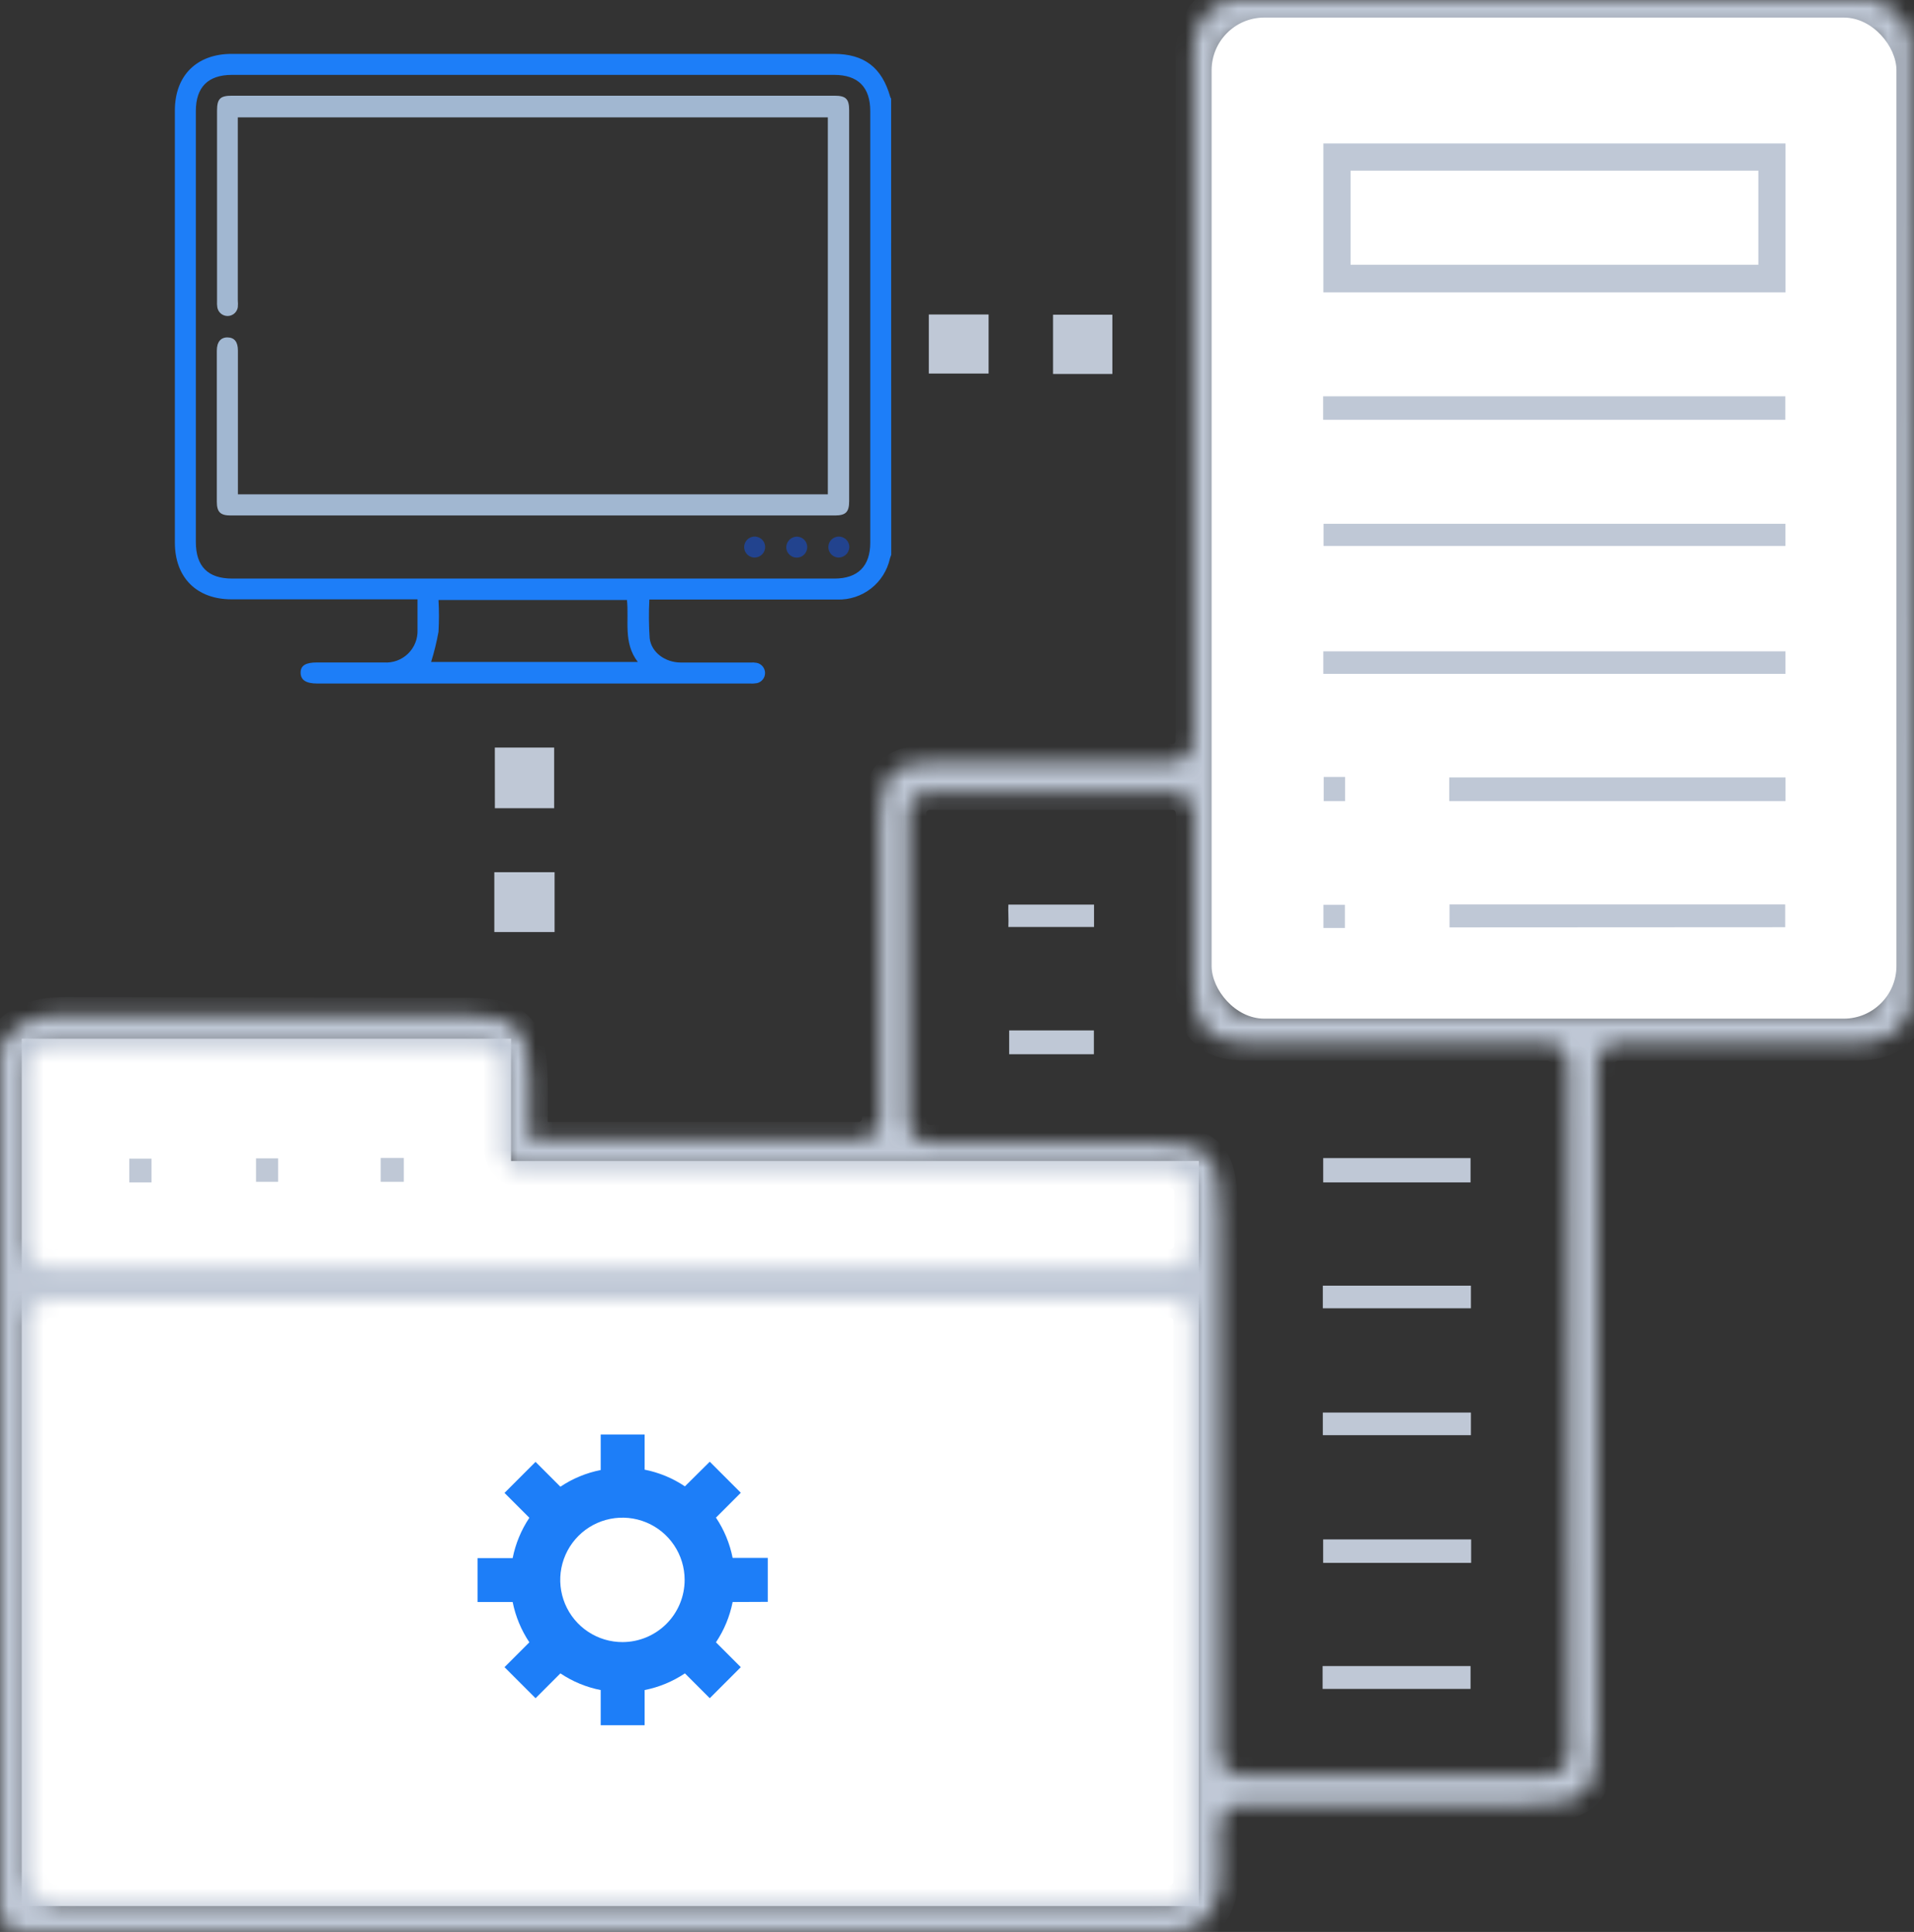 <svg width="109" height="110" viewBox="0 0 109 110" fill="none" xmlns="http://www.w3.org/2000/svg">
<rect x="0" y="0" width="109" height="110" fill="#333333" stroke="none"/>
<path d="M1.238 59.14H29.105V66.106H68.273V108.526H1.238V59.14Z" fill="white"/>
<mask id="path-2-inside-1_330_405" fill="white">
<path d="M108.841 57.099C108.843 57.22 108.825 57.34 108.789 57.455C108.269 59.003 107.07 59.409 105.547 59.4C101.147 59.372 96.75 59.4 92.35 59.4H92.165C91.847 59.4 91.542 59.526 91.317 59.751C91.093 59.975 90.966 60.28 90.966 60.598V98.54C90.966 102.185 90.397 102.767 86.783 102.77C81.483 102.77 76.182 102.77 70.881 102.77H70.689C70.374 102.77 70.072 102.893 69.848 103.114C69.624 103.335 69.495 103.635 69.49 103.949C69.49 104.739 69.466 105.498 69.518 106.247C69.593 107.324 69.425 108.263 68.874 109.015C68.636 109.327 68.328 109.579 67.975 109.75C67.621 109.921 67.233 110.006 66.84 110H1.198C1.041 110 0.885 109.969 0.74 109.908C0.594 109.848 0.462 109.76 0.351 109.649C0.24 109.537 0.151 109.405 0.091 109.26C0.031 109.115 4.0901e-06 108.959 4.0901e-06 108.801V59.932C-0.001 59.672 0.084 59.418 0.242 59.211C1.108 58.075 2.35 57.765 3.762 57.768C11.36 57.79 18.959 57.787 26.557 57.805C29.328 57.805 30.124 58.61 30.189 61.391C30.214 62.524 30.189 63.66 30.189 64.883H48.888C49.206 64.883 49.512 64.757 49.737 64.531C49.962 64.306 50.089 64.001 50.089 63.682V59.483C50.089 55.226 50.012 50.968 50.089 46.711C50.148 43.999 50.82 43.398 53.544 43.37C57.944 43.324 62.344 43.37 66.747 43.37C67.065 43.37 67.37 43.244 67.596 43.019C67.821 42.795 67.948 42.49 67.948 42.172V4.397C67.948 4.019 67.948 3.638 67.948 3.257C67.908 1.777 68.351 0.61 69.781 0.068C69.912 0.021 70.049 -0.002 70.187 0H106.569C106.714 -0.002 106.857 0.023 106.993 0.074C107.393 0.231 107.756 0.471 108.058 0.777C108.36 1.083 108.594 1.449 108.745 1.852C108.796 1.983 108.821 2.123 108.82 2.264L108.841 57.099ZM67.815 107.136V75.219C67.815 74.901 67.689 74.596 67.464 74.371C67.24 74.147 66.935 74.02 66.617 74.02H2.867C2.55 74.021 2.245 74.148 2.021 74.372C1.796 74.597 1.67 74.901 1.669 75.219V106.69C1.669 107.126 1.842 107.544 2.15 107.852C2.459 108.161 2.877 108.334 3.313 108.334H66.617C66.935 108.334 67.24 108.208 67.464 107.983C67.689 107.758 67.815 107.453 67.815 107.136ZM70.775 57.653H105.999C106.156 57.653 106.312 57.622 106.458 57.562C106.603 57.502 106.735 57.414 106.846 57.302C106.958 57.191 107.046 57.059 107.106 56.914C107.166 56.768 107.197 56.612 107.197 56.455V2.917C107.197 2.599 107.071 2.294 106.846 2.07C106.622 1.845 106.317 1.719 105.999 1.719H70.775C70.457 1.719 70.152 1.845 69.927 2.069C69.702 2.294 69.575 2.599 69.574 2.917V56.455C69.575 56.773 69.702 57.078 69.927 57.303C70.152 57.527 70.457 57.653 70.775 57.653ZM89.285 60.589C89.284 60.271 89.157 59.966 88.932 59.741C88.707 59.517 88.402 59.39 88.084 59.39H87.824C82.216 59.39 76.612 59.39 71.008 59.39C68.865 59.39 68.004 58.489 67.964 56.334C67.964 55.539 67.964 54.74 67.964 53.941C67.964 51.411 67.964 48.882 67.964 46.309C67.964 45.99 67.837 45.684 67.612 45.459C67.387 45.234 67.081 45.107 66.763 45.107H52.95C52.631 45.107 52.326 45.234 52.1 45.459C51.875 45.684 51.749 45.99 51.749 46.309V63.849C51.749 64.168 51.875 64.473 52.1 64.699C52.326 64.924 52.631 65.05 52.95 65.05H65.444C68.865 65.05 69.5 65.701 69.5 69.2V99.853C69.5 100.01 69.531 100.166 69.591 100.312C69.651 100.457 69.74 100.589 69.851 100.7C69.962 100.812 70.094 100.9 70.24 100.96C70.385 101.02 70.541 101.051 70.698 101.051H88.115C88.433 101.051 88.737 100.925 88.962 100.7C89.187 100.476 89.313 100.171 89.313 99.853L89.285 60.589ZM66.667 66.633H29.777C29.459 66.633 29.155 66.507 28.93 66.282C28.705 66.057 28.579 65.752 28.579 65.434V60.79C28.579 60.472 28.453 60.167 28.228 59.942C28.003 59.716 27.699 59.589 27.381 59.589H2.836C2.518 59.589 2.213 59.716 1.989 59.942C1.764 60.167 1.638 60.472 1.638 60.79V70.93C1.638 71.088 1.669 71.244 1.729 71.389C1.789 71.534 1.878 71.666 1.989 71.778C2.1 71.889 2.232 71.977 2.378 72.037C2.523 72.098 2.679 72.129 2.836 72.129H66.667C66.984 72.129 67.289 72.002 67.514 71.778C67.739 71.553 67.865 71.248 67.865 70.93V67.834C67.865 67.677 67.835 67.52 67.775 67.375C67.715 67.229 67.626 67.096 67.515 66.985C67.404 66.873 67.272 66.785 67.126 66.724C66.98 66.664 66.824 66.633 66.667 66.633Z"/>
</mask>
<path d="M108.841 57.099C108.843 57.22 108.825 57.34 108.789 57.455C108.269 59.003 107.07 59.409 105.547 59.4C101.147 59.372 96.75 59.4 92.35 59.4H92.165C91.847 59.4 91.542 59.526 91.317 59.751C91.093 59.975 90.966 60.28 90.966 60.598V98.54C90.966 102.185 90.397 102.767 86.783 102.77C81.483 102.77 76.182 102.77 70.881 102.77H70.689C70.374 102.77 70.072 102.893 69.848 103.114C69.624 103.335 69.495 103.635 69.49 103.949C69.49 104.739 69.466 105.498 69.518 106.247C69.593 107.324 69.425 108.263 68.874 109.015C68.636 109.327 68.328 109.579 67.975 109.75C67.621 109.921 67.233 110.006 66.84 110H1.198C1.041 110 0.885 109.969 0.74 109.908C0.594 109.848 0.462 109.76 0.351 109.649C0.24 109.537 0.151 109.405 0.091 109.26C0.031 109.115 4.0901e-06 108.959 4.0901e-06 108.801V59.932C-0.001 59.672 0.084 59.418 0.242 59.211C1.108 58.075 2.35 57.765 3.762 57.768C11.36 57.79 18.959 57.787 26.557 57.805C29.328 57.805 30.124 58.61 30.189 61.391C30.214 62.524 30.189 63.66 30.189 64.883H48.888C49.206 64.883 49.512 64.757 49.737 64.531C49.962 64.306 50.089 64.001 50.089 63.682V59.483C50.089 55.226 50.012 50.968 50.089 46.711C50.148 43.999 50.82 43.398 53.544 43.37C57.944 43.324 62.344 43.37 66.747 43.37C67.065 43.37 67.37 43.244 67.596 43.019C67.821 42.795 67.948 42.49 67.948 42.172V4.397C67.948 4.019 67.948 3.638 67.948 3.257C67.908 1.777 68.351 0.61 69.781 0.068C69.912 0.021 70.049 -0.002 70.187 0H106.569C106.714 -0.002 106.857 0.023 106.993 0.074C107.393 0.231 107.756 0.471 108.058 0.777C108.36 1.083 108.594 1.449 108.745 1.852C108.796 1.983 108.821 2.123 108.82 2.264L108.841 57.099ZM67.815 107.136V75.219C67.815 74.901 67.689 74.596 67.464 74.371C67.24 74.147 66.935 74.02 66.617 74.02H2.867C2.55 74.021 2.245 74.148 2.021 74.372C1.796 74.597 1.67 74.901 1.669 75.219V106.69C1.669 107.126 1.842 107.544 2.15 107.852C2.459 108.161 2.877 108.334 3.313 108.334H66.617C66.935 108.334 67.24 108.208 67.464 107.983C67.689 107.758 67.815 107.453 67.815 107.136ZM70.775 57.653H105.999C106.156 57.653 106.312 57.622 106.458 57.562C106.603 57.502 106.735 57.414 106.846 57.302C106.958 57.191 107.046 57.059 107.106 56.914C107.166 56.768 107.197 56.612 107.197 56.455V2.917C107.197 2.599 107.071 2.294 106.846 2.07C106.622 1.845 106.317 1.719 105.999 1.719H70.775C70.457 1.719 70.152 1.845 69.927 2.069C69.702 2.294 69.575 2.599 69.574 2.917V56.455C69.575 56.773 69.702 57.078 69.927 57.303C70.152 57.527 70.457 57.653 70.775 57.653ZM89.285 60.589C89.284 60.271 89.157 59.966 88.932 59.741C88.707 59.517 88.402 59.39 88.084 59.39H87.824C82.216 59.39 76.612 59.39 71.008 59.39C68.865 59.39 68.004 58.489 67.964 56.334C67.964 55.539 67.964 54.74 67.964 53.941C67.964 51.411 67.964 48.882 67.964 46.309C67.964 45.99 67.837 45.684 67.612 45.459C67.387 45.234 67.081 45.107 66.763 45.107H52.95C52.631 45.107 52.326 45.234 52.1 45.459C51.875 45.684 51.749 45.99 51.749 46.309V63.849C51.749 64.168 51.875 64.473 52.1 64.699C52.326 64.924 52.631 65.05 52.95 65.05H65.444C68.865 65.05 69.5 65.701 69.5 69.2V99.853C69.5 100.01 69.531 100.166 69.591 100.312C69.651 100.457 69.74 100.589 69.851 100.7C69.962 100.812 70.094 100.9 70.24 100.96C70.385 101.02 70.541 101.051 70.698 101.051H88.115C88.433 101.051 88.737 100.925 88.962 100.7C89.187 100.476 89.313 100.171 89.313 99.853L89.285 60.589ZM66.667 66.633H29.777C29.459 66.633 29.155 66.507 28.93 66.282C28.705 66.057 28.579 65.752 28.579 65.434V60.79C28.579 60.472 28.453 60.167 28.228 59.942C28.003 59.716 27.699 59.589 27.381 59.589H2.836C2.518 59.589 2.213 59.716 1.989 59.942C1.764 60.167 1.638 60.472 1.638 60.79V70.93C1.638 71.088 1.669 71.244 1.729 71.389C1.789 71.534 1.878 71.666 1.989 71.778C2.1 71.889 2.232 71.977 2.378 72.037C2.523 72.098 2.679 72.129 2.836 72.129H66.667C66.984 72.129 67.289 72.002 67.514 71.778C67.739 71.553 67.865 71.248 67.865 70.93V67.834C67.865 67.677 67.835 67.52 67.775 67.375C67.715 67.229 67.626 67.096 67.515 66.985C67.404 66.873 67.272 66.785 67.126 66.724C66.98 66.664 66.824 66.633 66.667 66.633Z" fill="#C0C8D6" stroke="#BFC8D6" stroke-width="2" mask="url(#path-2-inside-1_330_405)"/>
<rect x="69" y="1" width="39" height="57" rx="3" fill="white"/>
<path d="M50.755 31.588C50.725 31.661 50.699 31.736 50.678 31.811C50.526 32.485 50.146 33.086 49.601 33.51C49.056 33.934 48.38 34.156 47.69 34.137C44.284 34.137 40.878 34.137 37.453 34.137H36.98C36.942 34.872 36.948 35.609 36.998 36.344C37.097 37.153 37.884 37.716 38.76 37.722C40.088 37.722 41.413 37.722 42.742 37.722C42.861 37.714 42.98 37.721 43.098 37.741C43.231 37.769 43.35 37.841 43.436 37.947C43.522 38.052 43.569 38.184 43.569 38.32C43.569 38.456 43.522 38.588 43.436 38.693C43.35 38.798 43.231 38.871 43.098 38.899C42.953 38.922 42.807 38.928 42.661 38.917H18.049C17.429 38.917 17.12 38.716 17.12 38.298C17.12 37.88 17.429 37.719 18.049 37.719C19.321 37.719 20.597 37.719 21.869 37.719C22.12 37.736 22.372 37.7 22.608 37.614C22.843 37.527 23.058 37.392 23.238 37.217C23.418 37.041 23.559 36.83 23.652 36.596C23.745 36.363 23.787 36.112 23.777 35.861C23.777 35.307 23.777 34.75 23.777 34.124H13.188C11.2 34.124 9.958 32.886 9.958 30.892V6.292C9.958 4.307 11.197 3.068 13.194 3.068H47.485C49.21 3.068 50.222 3.839 50.696 5.511C50.709 5.548 50.727 5.584 50.749 5.617L50.755 31.588ZM30.319 32.942C36.054 32.942 41.788 32.942 47.522 32.942C48.854 32.942 49.56 32.236 49.56 30.901V6.326C49.56 4.963 48.863 4.264 47.507 4.264H13.209C11.85 4.264 11.153 4.96 11.153 6.326V30.858C11.153 32.251 11.841 32.942 13.225 32.942C18.922 32.946 24.62 32.946 30.319 32.942ZM24.557 37.691H36.323C35.478 36.595 35.831 35.335 35.704 34.161H24.972C25.006 34.765 25.006 35.37 24.972 35.973C24.867 36.554 24.727 37.128 24.551 37.691H24.557Z" fill="#1D7EF8"/>
<path d="M13.543 28.145H47.144V6.682H13.543V17.101C13.555 17.233 13.555 17.365 13.543 17.497C13.52 17.635 13.449 17.761 13.342 17.852C13.235 17.943 13.1 17.993 12.959 17.993C12.819 17.993 12.683 17.943 12.576 17.852C12.469 17.761 12.398 17.635 12.376 17.497C12.358 17.378 12.353 17.258 12.36 17.138V6.301C12.36 5.626 12.537 5.449 13.202 5.449H47.525C48.169 5.449 48.358 5.632 48.358 6.273V28.535C48.358 29.155 48.166 29.346 47.553 29.35H13.14C12.549 29.35 12.348 29.155 12.348 28.566V19.968C12.348 19.472 12.571 19.203 12.967 19.212C13.363 19.222 13.549 19.482 13.549 19.959V28.145H13.543Z" fill="#A1B7D1"/>
<path d="M42.983 31.746C42.866 31.747 42.751 31.713 42.652 31.649C42.553 31.585 42.476 31.494 42.429 31.386C42.382 31.278 42.368 31.159 42.389 31.043C42.41 30.928 42.464 30.821 42.545 30.736C42.627 30.651 42.731 30.591 42.846 30.566C42.96 30.54 43.08 30.548 43.19 30.59C43.3 30.631 43.395 30.705 43.463 30.8C43.532 30.896 43.57 31.009 43.575 31.127C43.577 31.206 43.563 31.285 43.534 31.36C43.506 31.434 43.463 31.502 43.408 31.559C43.353 31.617 43.287 31.663 43.214 31.695C43.141 31.727 43.063 31.744 42.983 31.746Z" fill="url(#paint0_linear_330_405)"/>
<path d="M45.364 30.555C45.483 30.553 45.6 30.587 45.7 30.652C45.8 30.717 45.878 30.811 45.924 30.921C45.97 31.031 45.982 31.152 45.959 31.269C45.936 31.386 45.878 31.493 45.793 31.577C45.709 31.661 45.601 31.718 45.483 31.74C45.366 31.762 45.245 31.748 45.136 31.701C45.026 31.653 44.934 31.574 44.869 31.474C44.805 31.373 44.773 31.256 44.776 31.137C44.785 30.984 44.85 30.841 44.958 30.733C45.067 30.626 45.211 30.562 45.364 30.555Z" fill="url(#paint1_linear_330_405)"/>
<path d="M47.749 31.747C47.63 31.742 47.516 31.702 47.42 31.633C47.324 31.563 47.251 31.466 47.21 31.354C47.169 31.243 47.163 31.122 47.191 31.007C47.219 30.891 47.282 30.787 47.369 30.707C47.457 30.628 47.566 30.576 47.684 30.558C47.801 30.541 47.921 30.559 48.028 30.61C48.136 30.661 48.225 30.743 48.285 30.845C48.346 30.947 48.375 31.064 48.368 31.183C48.354 31.337 48.283 31.481 48.168 31.585C48.053 31.69 47.904 31.747 47.749 31.747V31.747Z" fill="url(#paint2_linear_330_405)"/>
<path d="M31.582 49.662V53.068H28.151V49.662H31.582Z" fill="#BFC8D6"/>
<path d="M28.18 42.565H31.558V46.017H28.183L28.18 42.565Z" fill="#BFC8D6"/>
<path d="M56.3 17.906V21.269H52.895V17.906H56.3Z" fill="#BFC8D6"/>
<path d="M63.348 17.918V21.293H59.97V17.918H63.348Z" fill="#BFC8D6"/>
<path d="M43.723 91.205V88.703H41.723C41.561 87.883 41.238 87.103 40.773 86.409L42.188 84.994L40.42 83.226L39.005 84.629C38.31 84.163 37.53 83.84 36.71 83.678V81.678H34.209V83.7C33.388 83.861 32.608 84.184 31.914 84.65L30.499 83.235L28.731 85.003L30.146 86.418C29.682 87.113 29.359 87.893 29.195 88.713H27.195V91.214H29.195C29.359 92.034 29.682 92.814 30.146 93.509L28.731 94.924L30.499 96.692L31.914 95.277C32.608 95.743 33.388 96.066 34.209 96.227V98.228H36.71V96.227C37.53 96.065 38.31 95.742 39.005 95.277L40.42 96.692L42.188 94.924L40.773 93.509C41.238 92.814 41.561 92.034 41.723 91.214L43.723 91.205ZM35.459 93.496C34.758 93.499 34.072 93.293 33.488 92.905C32.904 92.518 32.448 91.965 32.178 91.318C31.908 90.671 31.836 89.959 31.971 89.271C32.107 88.583 32.443 87.951 32.938 87.454C33.433 86.957 34.064 86.619 34.751 86.481C35.439 86.343 36.152 86.413 36.8 86.68C37.448 86.948 38.002 87.402 38.391 87.985C38.781 88.568 38.989 89.253 38.989 89.954C38.989 90.891 38.618 91.791 37.956 92.454C37.294 93.118 36.397 93.493 35.459 93.496V93.496Z" fill="url(#paint3_linear_330_405)"/>
<path d="M101.683 8.168V16.646H75.364V8.168H101.683ZM100.135 9.716H76.912V15.073H100.135V9.716Z" fill="#BFC8D6"/>
<path d="M75.352 23.903V22.565H101.67V23.903H75.352Z" fill="#BFC8D6"/>
<path d="M101.677 29.824V31.084H75.374V29.824H101.677Z" fill="#BFC8D6"/>
<path d="M75.361 38.367V37.085H101.68V38.367H75.361Z" fill="#BFC8D6"/>
<path d="M82.532 45.615V44.265H101.683V45.615H82.532Z" fill="#BFC8D6"/>
<path d="M82.548 52.802V51.498H101.664V52.792L82.548 52.802Z" fill="#BFC8D6"/>
<path d="M76.6 45.615H75.386V44.237H76.6V45.615Z" fill="#BFC8D6"/>
<path d="M76.59 52.836H75.367V51.517H76.59V52.836Z" fill="#BFC8D6"/>
<path d="M75.355 67.323V65.939H83.746V67.323H75.355Z" fill="#BFC8D6"/>
<path d="M83.78 87.65V88.985H75.352V87.65H83.78Z" fill="#BFC8D6"/>
<path d="M75.333 74.491V73.203H83.767V74.491H75.333Z" fill="#BFC8D6"/>
<path d="M75.333 81.715V80.427H83.767V81.715H75.333Z" fill="#BFC8D6"/>
<path d="M75.321 96.162V94.861H83.746V96.162H75.321Z" fill="#BFC8D6"/>
<path d="M62.295 58.669V60.025H57.471V58.669H62.295Z" fill="#BFC8D6"/>
<path d="M57.424 52.779C57.446 52.3 57.405 51.931 57.424 51.507H62.304V52.779H57.424Z" fill="#BFC8D6"/>
<path d="M21.681 65.933H22.997V67.289H21.681V65.933Z" fill="#BFC8D6"/>
<path d="M8.627 67.324H7.363V65.974H8.627V67.324Z" fill="#BFC8D6"/>
<path d="M14.58 65.954H15.84V67.289H14.58V65.954Z" fill="#BFC8D6"/>
<defs>
<linearGradient id="paint0_linear_330_405" x1="301.154" y1="235.213" x2="297.186" y2="232.931" gradientUnits="userSpaceOnUse">
<stop stop-color="#1D7EF8"/>
<stop offset="1" stop-color="#22438E"/>
</linearGradient>
<linearGradient id="paint1_linear_330_405" x1="312.817" y1="235.216" x2="308.849" y2="232.934" gradientUnits="userSpaceOnUse">
<stop stop-color="#1D7EF8"/>
<stop offset="1" stop-color="#22438E"/>
</linearGradient>
<linearGradient id="paint2_linear_330_405" x1="324.442" y1="235.141" x2="320.475" y2="232.858" gradientUnits="userSpaceOnUse">
<stop stop-color="#1D7EF8"/>
<stop offset="1" stop-color="#22438E"/>
</linearGradient>
<linearGradient id="paint3_linear_330_405" x1="2736.32" y1="6042.91" x2="3618.59" y2="6042.91" gradientUnits="userSpaceOnUse">
<stop stop-color="#1D7EF8"/>
<stop offset="1" stop-color="#22438E"/>
</linearGradient>
</defs>
</svg>
